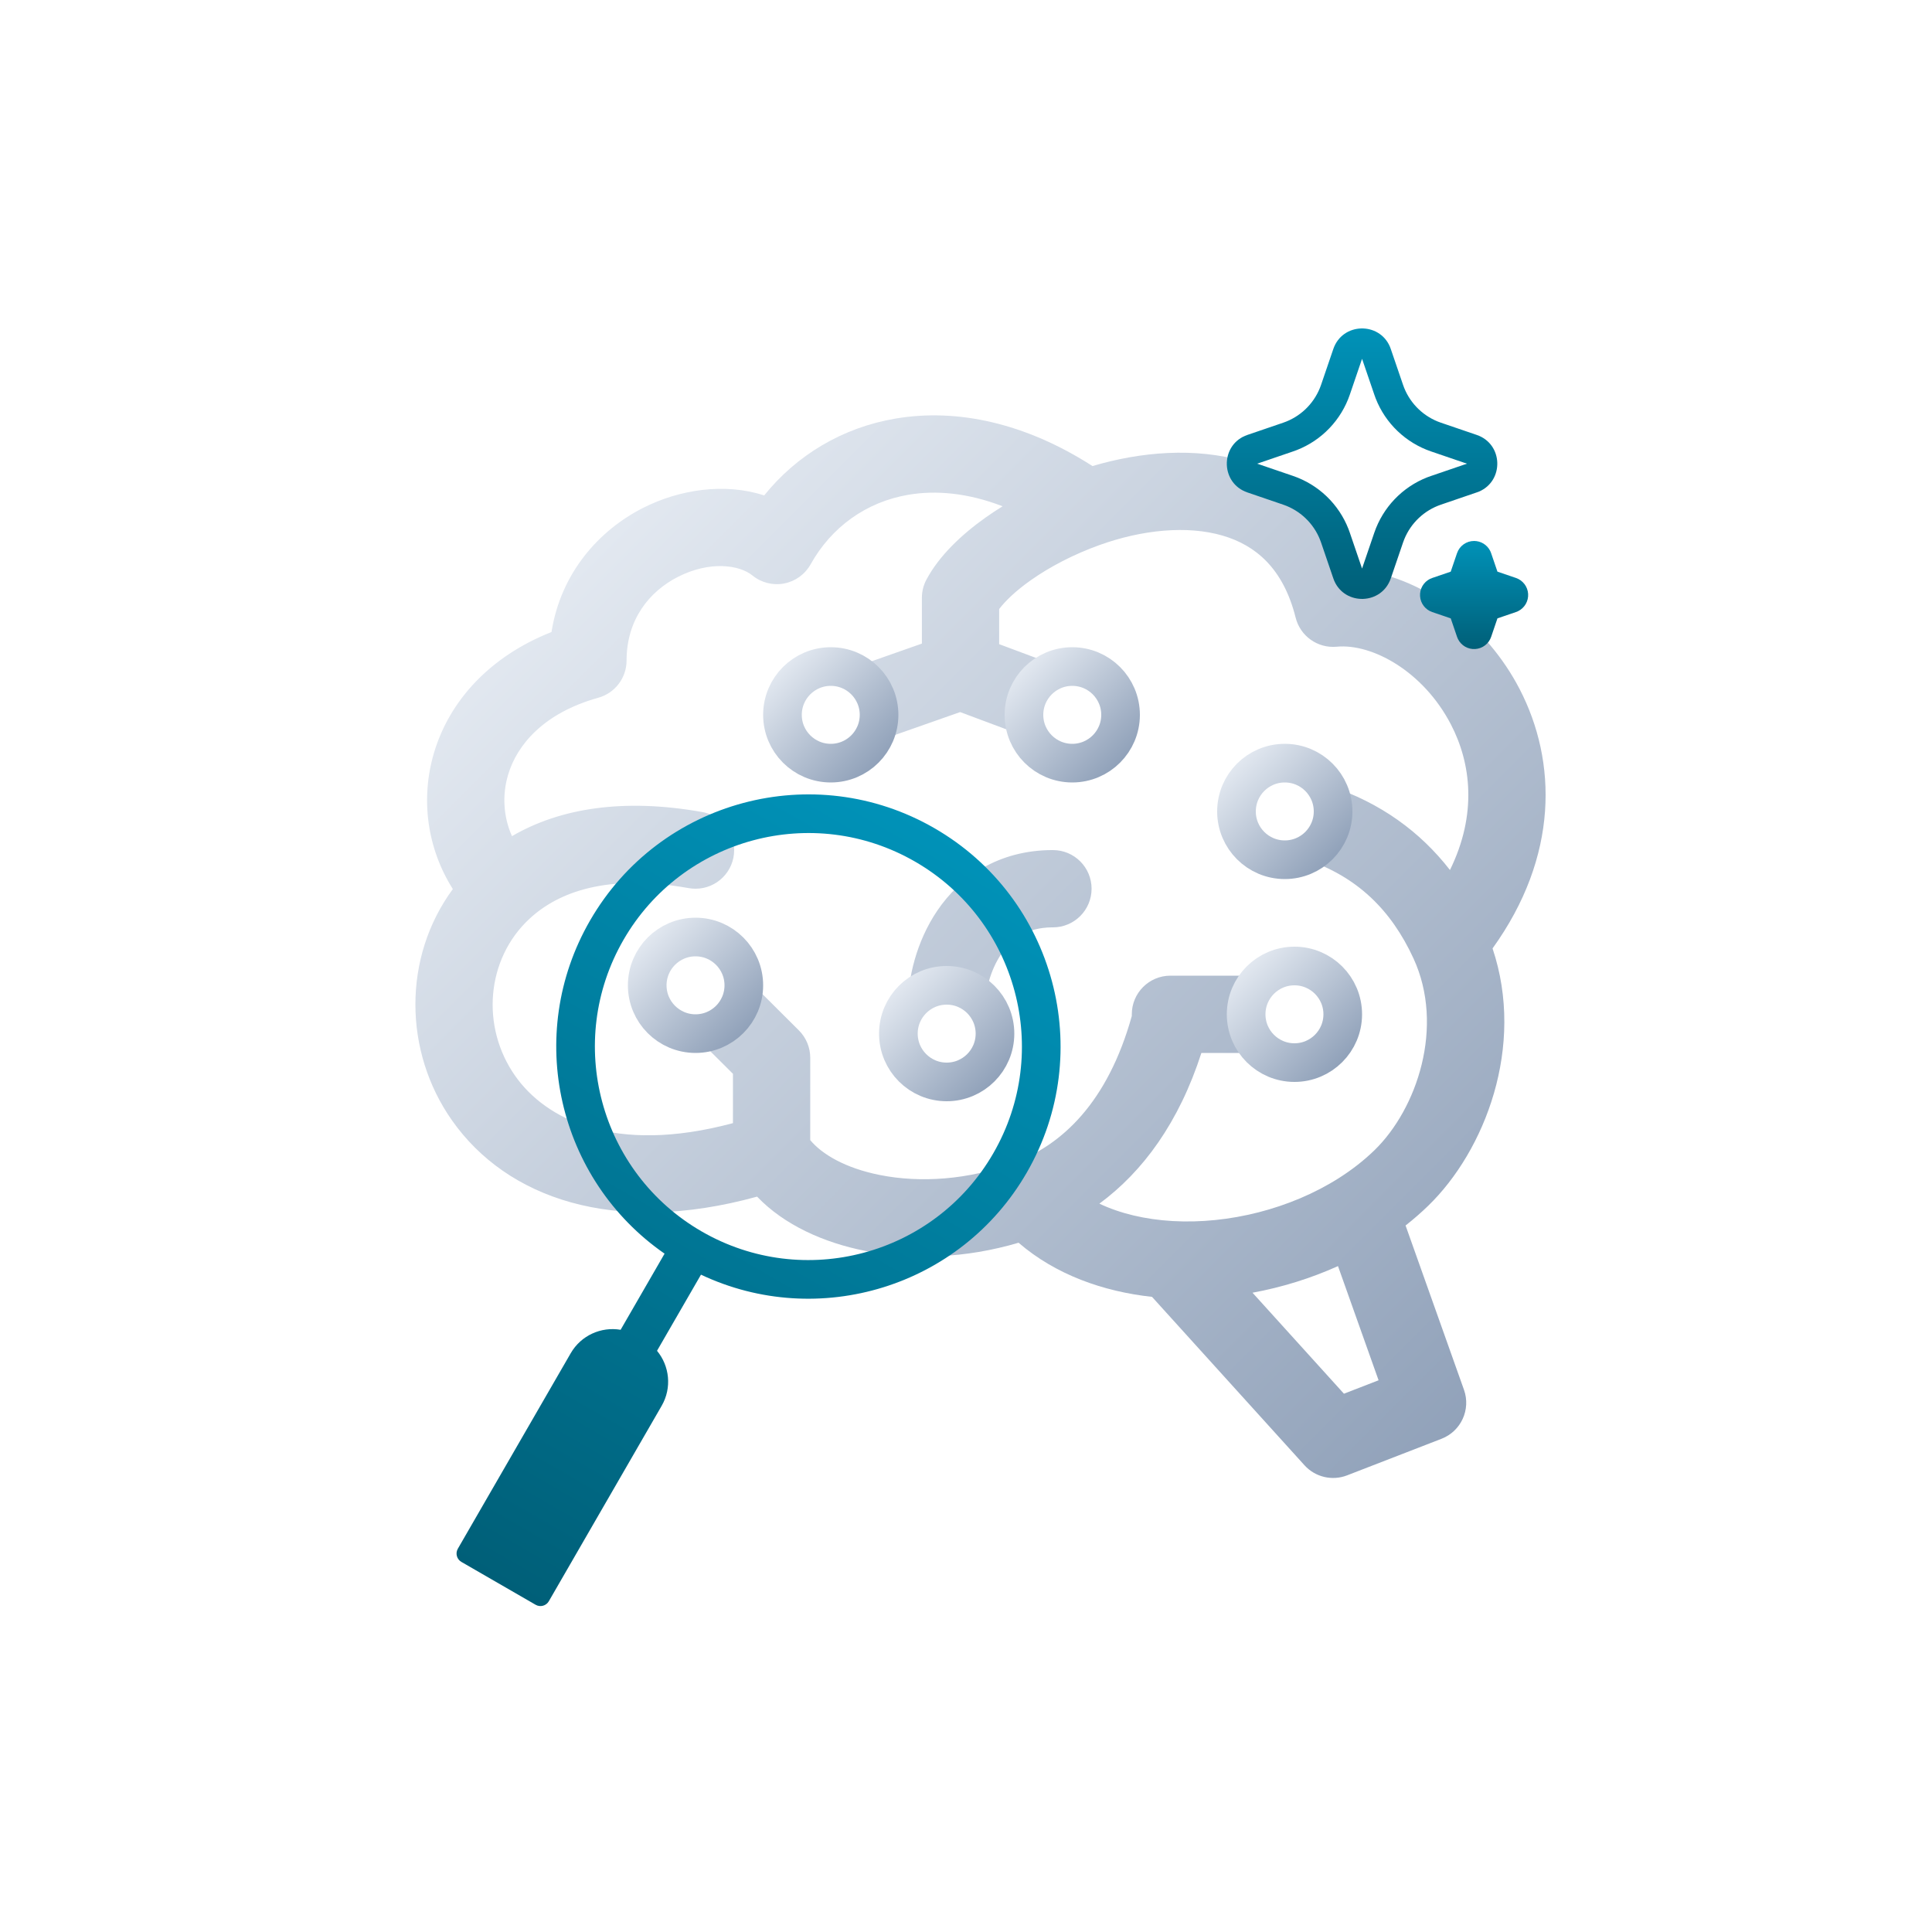 <svg width="200" height="200" viewBox="0 0 200 200" fill="none" xmlns="http://www.w3.org/2000/svg">
<path fill-rule="evenodd" clip-rule="evenodd" d="M83.912 58.422C86.056 54.578 89.653 51.958 94.055 51.215C96.871 50.74 100.176 51.012 103.787 52.41C103.187 52.782 102.608 53.164 102.053 53.557C99.524 55.347 97.212 57.546 95.903 60.003C95.594 60.582 95.433 61.228 95.433 61.884V66.625L88.871 68.932L91.524 76.479L99.392 73.714L106.725 76.453L109.525 68.959L103.433 66.683V63.047C104.065 62.217 105.127 61.183 106.676 60.086C108.644 58.693 111.13 57.389 113.823 56.422C118.234 54.837 122.895 54.371 126.571 55.448C129.957 56.44 132.839 58.807 134.124 63.937C134.604 65.855 136.413 67.134 138.382 66.947C142.025 66.602 147.337 69.473 150.207 75.011C152.277 79.008 152.94 84.28 150.099 90.064C147.04 86.126 142.944 83.116 137.634 81.354L135.114 88.946C140.473 90.725 144.015 94.2 146.322 99.211C149.567 106.258 146.701 114.784 142.28 119.075C141.187 120.135 139.944 121.104 138.58 121.968C133.58 125.135 127.195 126.735 121.392 126.403C118.538 126.239 115.967 125.622 113.807 124.602C118.332 121.272 122.056 116.17 124.366 109.001H130.941V101.001H121.163C118.954 101.001 117.163 102.792 117.163 105.001V105.178C114.651 114.174 109.915 118.487 105.07 120.334C100.242 122.175 95.216 122.456 91.111 121.642C87.475 120.922 85.075 119.47 83.875 118.023L83.876 109.5C83.876 108.437 83.453 107.417 82.699 106.666L78.353 102.337L72.707 108.005L75.876 111.161L75.875 116.267C63.538 119.571 56.471 115.825 53.344 111.393C49.753 106.304 50.322 99.281 54.806 95.116C57.81 92.326 62.868 90.438 71.283 91.936C71.515 91.978 71.755 92 72 92C74.209 92 76 90.209 76 88C76 85.995 74.525 84.335 72.601 84.045C64.567 82.63 58.007 83.639 52.998 86.558C52.115 84.568 51.966 82.325 52.598 80.204C53.526 77.087 56.298 73.802 61.936 72.23C63.666 71.748 64.862 70.172 64.862 68.377C64.862 64.151 67.203 61.223 70.206 59.703C73.468 58.052 76.531 58.465 77.892 59.573C78.809 60.321 80.009 60.624 81.171 60.402C82.332 60.179 83.336 59.454 83.912 58.422ZM92.724 43.327C99.075 42.255 106.144 43.78 113.093 48.246C118.055 46.777 123.691 46.268 128.82 47.77C134.122 49.324 138.572 52.954 140.946 59.037C147.587 59.86 153.947 64.841 157.31 71.331C161.195 78.831 161.371 88.648 154.508 98.181C157.914 108.321 153.711 119.13 147.852 124.816C147.106 125.539 146.322 126.221 145.504 126.863L151.551 143.871C152.277 145.912 151.247 148.159 149.227 148.941L139.449 152.729C137.904 153.327 136.15 152.911 135.039 151.683L119.257 134.251C114.209 133.701 109.275 131.956 105.442 128.647C99.972 130.269 94.394 130.449 89.555 129.49C85.302 128.646 81.179 126.815 78.375 123.875C63.493 127.972 52.45 124.003 46.807 116.005C41.763 108.855 41.681 99.094 46.878 92.035C44.223 87.84 43.505 82.71 44.93 77.922C46.526 72.56 50.684 67.959 57.09 65.427C58.062 59.294 62.015 54.883 66.593 52.566C70.347 50.666 75.046 49.955 79.107 51.288C82.458 47.128 87.192 44.26 92.724 43.327ZM129.659 133.821C132.695 133.263 135.692 132.337 138.508 131.066L142.71 142.886L139.124 144.276L129.659 133.821ZM102 103.998C102 102.683 102.47 100.493 103.658 98.747C104.709 97.202 106.267 96.029 108.895 95.999C108.93 95.999 108.965 96 109 96C111.209 96 113 94.209 113 92C113 89.791 111.209 88 109 88V87.998C103.292 87.998 99.377 90.815 97.042 94.249C94.83 97.503 94 101.313 94 103.998H102Z" fill="url(#paint0_linear_1947_3665)"/>
<circle cx="134" cy="105" r="5" stroke="url(#paint1_linear_1947_3665)" stroke-width="4"/>
<circle cx="133" cy="84" r="5" stroke="url(#paint2_linear_1947_3665)" stroke-width="4"/>
<circle cx="98" cy="107" r="5" stroke="url(#paint3_linear_1947_3665)" stroke-width="4"/>
<circle cx="72" cy="102" r="5" stroke="url(#paint4_linear_1947_3665)" stroke-width="4"/>
<circle cx="86" cy="74" r="5" stroke="url(#paint5_linear_1947_3665)" stroke-width="4"/>
<circle cx="111" cy="74" r="5" stroke="url(#paint6_linear_1947_3665)" stroke-width="4"/>
<path fill-rule="evenodd" clip-rule="evenodd" d="M102.825 119.389C96.723 129.959 83.206 133.581 72.636 127.478C62.066 121.376 58.444 107.859 64.547 97.289C70.65 86.719 84.166 83.097 94.736 89.2C105.307 95.302 108.928 108.819 102.825 119.389ZM72.565 131.953C84.719 137.694 99.448 133.238 106.29 121.389C113.497 108.906 109.22 92.943 96.736 85.736C84.253 78.528 68.29 82.805 61.083 95.289C54.242 107.138 57.748 122.122 68.797 129.778L64.247 137.659C62.245 137.318 60.153 138.227 59.078 140.09L47.396 160.322C47.12 160.8 47.284 161.412 47.762 161.688L55.448 166.126C55.926 166.402 56.538 166.238 56.814 165.76L68.496 145.527C69.571 143.664 69.312 141.397 68.014 139.834L72.565 131.953Z" fill="url(#paint7_linear_1947_3665)"/>
<path d="M138.024 36.128C138.964 33.377 142.765 33.293 143.88 35.878L143.974 36.129L145.243 39.839C145.534 40.69 146.003 41.469 146.621 42.123C147.238 42.776 147.988 43.29 148.821 43.63L149.162 43.757L152.872 45.024C155.623 45.964 155.706 49.765 153.124 50.88L152.872 50.974L149.162 52.243C148.311 52.533 147.532 53.003 146.878 53.62C146.224 54.238 145.71 54.988 145.37 55.821L145.243 56.16L143.976 59.872C143.036 62.623 139.234 62.706 138.121 60.124L138.024 59.872L136.757 56.162C136.466 55.311 135.997 54.532 135.379 53.878C134.762 53.224 134.012 52.71 133.179 52.37L132.839 52.243L129.129 50.976C126.376 50.036 126.293 46.234 128.878 45.121L129.129 45.024L132.839 43.757C133.69 43.466 134.469 42.996 135.123 42.379C135.776 41.762 136.29 41.012 136.629 40.179L136.757 39.839L138.024 36.128ZM141 37.143L139.733 40.853C139.29 42.151 138.57 43.336 137.622 44.327C136.675 45.318 135.523 46.09 134.246 46.59L133.853 46.733L130.143 48L133.853 49.267C135.151 49.71 136.336 50.43 137.327 51.377C138.317 52.325 139.09 53.477 139.59 54.753L139.733 55.146L141 58.856L142.267 55.146C142.71 53.849 143.43 52.664 144.377 51.673C145.325 50.682 146.477 49.91 147.753 49.41L148.146 49.269L151.856 48L148.146 46.733C146.849 46.29 145.664 45.57 144.673 44.622C143.682 43.675 142.91 42.523 142.41 41.246L142.268 40.853L141 37.143Z" fill="url(#paint8_linear_1947_3665)"/>
<path d="M153.584 56.282C153.288 56.098 152.946 56 152.597 56C152.208 56 151.828 56.121 151.512 56.348C151.195 56.574 150.957 56.894 150.831 57.263L150.178 59.178L148.265 59.831L148.045 59.92C147.713 60.083 147.437 60.34 147.252 60.659C147.067 60.978 146.98 61.346 147.004 61.714C147.027 62.083 147.16 62.436 147.384 62.729C147.609 63.022 147.915 63.242 148.265 63.361L150.18 64.014L150.833 65.927L150.923 66.145C151.085 66.477 151.342 66.753 151.661 66.939C151.98 67.124 152.347 67.211 152.716 67.187C153.084 67.164 153.438 67.032 153.731 66.807C154.024 66.583 154.244 66.277 154.363 65.927L155.016 64.012L156.929 63.359L157.149 63.27C157.481 63.107 157.757 62.85 157.942 62.531C158.128 62.211 158.214 61.844 158.191 61.475C158.167 61.107 158.035 60.754 157.81 60.461C157.586 60.167 157.279 59.947 156.929 59.829L155.014 59.176L154.361 57.263L154.272 57.044C154.118 56.731 153.88 56.467 153.584 56.282Z" fill="url(#paint9_linear_1947_3665)"/>
<defs>
<linearGradient id="paint0_linear_1947_3665" x1="152.501" y1="148.999" x2="61" y2="57.498" gradientUnits="userSpaceOnUse">
<stop stop-color="#90A1B9"/>
<stop offset="1" stop-color="#E2E8F0"/>
</linearGradient>
<linearGradient id="paint1_linear_1947_3665" x1="129" y1="100" x2="139" y2="110" gradientUnits="userSpaceOnUse">
<stop stop-color="#E2E8F0"/>
<stop offset="1" stop-color="#90A1B9"/>
</linearGradient>
<linearGradient id="paint2_linear_1947_3665" x1="128" y1="79" x2="138" y2="89" gradientUnits="userSpaceOnUse">
<stop stop-color="#E2E8F0"/>
<stop offset="1" stop-color="#90A1B9"/>
</linearGradient>
<linearGradient id="paint3_linear_1947_3665" x1="93" y1="102" x2="103" y2="112" gradientUnits="userSpaceOnUse">
<stop stop-color="#E2E8F0"/>
<stop offset="1" stop-color="#90A1B9"/>
</linearGradient>
<linearGradient id="paint4_linear_1947_3665" x1="67" y1="97" x2="77" y2="107" gradientUnits="userSpaceOnUse">
<stop stop-color="#E2E8F0"/>
<stop offset="1" stop-color="#90A1B9"/>
</linearGradient>
<linearGradient id="paint5_linear_1947_3665" x1="81" y1="69" x2="91" y2="79" gradientUnits="userSpaceOnUse">
<stop stop-color="#E2E8F0"/>
<stop offset="1" stop-color="#90A1B9"/>
</linearGradient>
<linearGradient id="paint6_linear_1947_3665" x1="106" y1="69" x2="116" y2="79" gradientUnits="userSpaceOnUse">
<stop stop-color="#E2E8F0"/>
<stop offset="1" stop-color="#90A1B9"/>
</linearGradient>
<linearGradient id="paint7_linear_1947_3665" x1="96.736" y1="85.736" x2="51.604" y2="163.906" gradientUnits="userSpaceOnUse">
<stop stop-color="#0092B8"/>
<stop offset="1" stop-color="#005F78"/>
</linearGradient>
<linearGradient id="paint8_linear_1947_3665" x1="141" y1="34" x2="141" y2="62" gradientUnits="userSpaceOnUse">
<stop stop-color="#0092B8"/>
<stop offset="1" stop-color="#005F78"/>
</linearGradient>
<linearGradient id="paint9_linear_1947_3665" x1="152.597" y1="56" x2="152.597" y2="67.191" gradientUnits="userSpaceOnUse">
<stop stop-color="#0092B8"/>
<stop offset="1" stop-color="#005F78"/>
</linearGradient>
</defs>
</svg>
